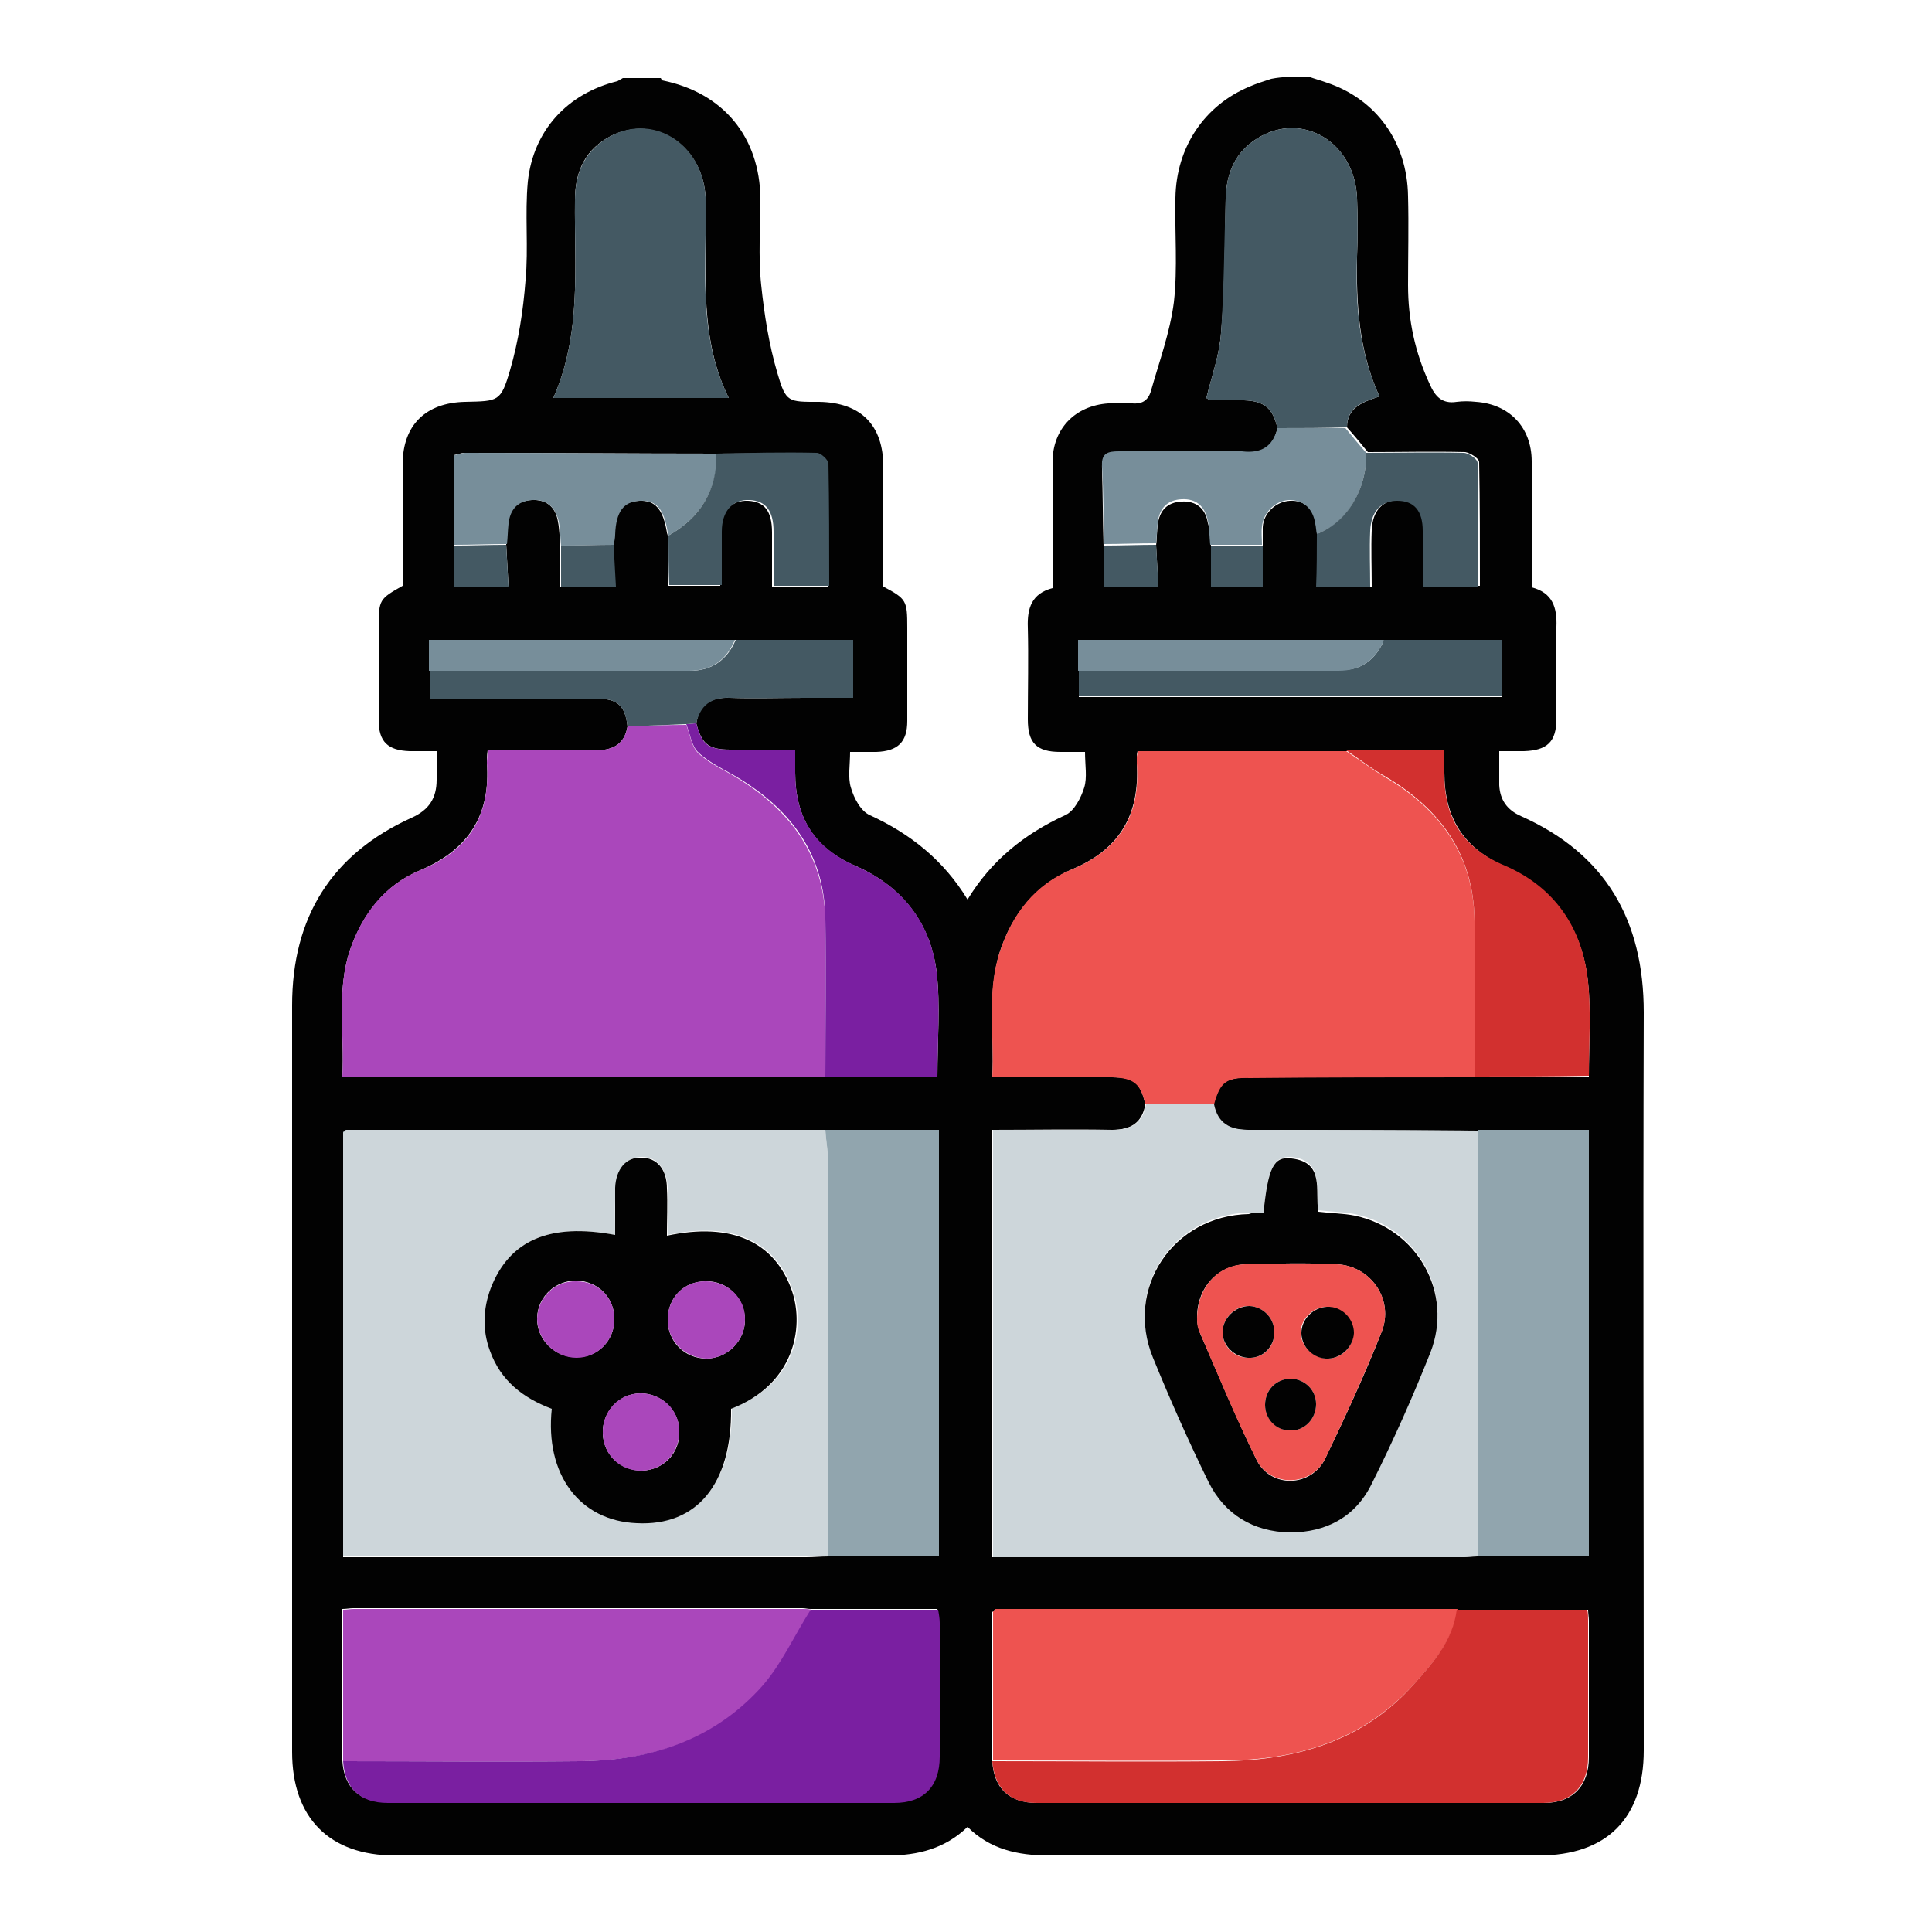 <?xml version="1.0" encoding="utf-8"?>
<!-- Generator: Adobe Illustrator 27.9.0, SVG Export Plug-In . SVG Version: 6.00 Build 0)  -->
<svg version="1.1" id="Layer_1" xmlns="http://www.w3.org/2000/svg" xmlns:xlink="http://www.w3.org/1999/xlink" x="0px" y="0px"
	 viewBox="0 0 250 250" style="enable-background:new 0 0 250 250;" xml:space="preserve">
<style type="text/css">
	.st0{fill:#020202;}
	.st1{fill:#CDD6DA;}
	.st2{fill:#EE5350;}
	.st3{fill:#AA47BB;}
	.st4{fill:#D2302F;}
	.st5{fill:#7A1FA1;}
	.st6{fill:#91A5AE;}
	.st7{fill:#445963;}
	.st8{fill:#778E9A;}
</style>
<g>
	<path class="st0" d="M169.3,9.9c0.8,0.3,1.6,0.5,2.4,0.8c6.3,2.1,10.4,7.6,10.5,14.7c0.1,3.8,0,7.6,0,11.5c0,4.5,0.9,8.7,2.8,12.8
		c0.7,1.6,1.6,2.6,3.5,2.3c0.8-0.1,1.6-0.1,2.5,0c4.3,0.3,7.2,3.3,7.2,7.7c0.1,5.4,0,10.8,0,16.3c2.7,0.7,3.3,2.6,3.2,5.1
		c-0.1,4,0,7.9,0,11.9c0,3-1.2,4.1-4.2,4.2c-1,0-2.1,0-3.2,0c0,1.6,0,3,0,4.4c0.1,1.9,1,3.2,2.8,4c11,4.9,15.9,13.5,15.9,25.4
		c-0.1,31.8,0,63.6,0,95.5c0,8.8-4.8,13.6-13.6,13.6c-21.1,0-42.2,0-63.4,0c-4,0-7.6-0.8-10.5-3.7c-2.9,2.8-6.4,3.7-10.3,3.7
		c-21.3-0.1-42.5,0-63.8,0c-8.5,0-13.3-4.9-13.3-13.4c0-32.2,0-64.4,0-96.6c0-11.4,5.1-19.6,15.5-24.3c2.2-1,3.2-2.5,3.2-4.9
		c0-1.2,0-2.4,0-3.7c-1.3,0-2.4,0-3.5,0c-2.8-0.1-4-1.2-4-4c0-4,0-8.1,0-12.1c0-3.5,0.1-3.6,3.1-5.3c0-5.2,0-10.5,0-15.7
		c0-5.1,3-8,8.1-8.1c4.3-0.1,4.6,0,5.8-4.1c1.1-3.8,1.7-7.7,2-11.6c0.4-4.2-0.1-8.6,0.3-12.8c0.7-6.6,5.1-11.4,11.6-13
		c0.2-0.1,0.5-0.3,0.7-0.4c1.6,0,3.3,0,4.9,0c0.1,0.1,0.1,0.3,0.2,0.3c7.9,1.6,12.6,7.3,12.7,15.3c0,3.7-0.3,7.5,0.1,11.2
		c0.4,3.8,1,7.7,2.1,11.4c1.1,3.8,1.4,3.7,5.4,3.7c5.4,0.1,8.3,3,8.3,8.4c0,5.2,0,10.3,0,15.5c3,1.6,3.1,1.8,3.1,5.3
		c0,4,0,8.1,0,12.1c0,2.7-1.2,3.9-4,4c-1.1,0-2.2,0-3.4,0c0,1.7-0.3,3.3,0.1,4.6c0.4,1.4,1.3,3.1,2.5,3.6c5.2,2.4,9.5,5.8,12.6,10.9
		c3.1-5.1,7.4-8.5,12.6-10.9c1.2-0.5,2.1-2.3,2.5-3.6c0.4-1.3,0.1-2.9,0.1-4.6c-1.2,0-2.2,0-3.2,0c-3.1,0-4.2-1.2-4.2-4.2
		c0-4,0.1-7.9,0-11.9c-0.1-2.5,0.5-4.4,3.2-5.1c0-5.5,0-10.9,0-16.3c0-4.3,2.9-7.3,7.2-7.6c1-0.1,2.1-0.1,3.1,0
		c1.2,0.1,2-0.3,2.4-1.5c1.1-3.9,2.5-7.7,3-11.6c0.5-4.4,0.1-9,0.2-13.5c0.1-6.6,3.8-12,9.6-14.4c0.9-0.4,1.9-0.7,2.8-1
		C166,9.9,167.6,9.9,169.3,9.9z M139.6,86.8c0,1.1,0,2.2,0,3.4c18.4,0,36.6,0,54.7,0c0-2.5,0-4.9,0-7.3c-5.2,0-10.2,0-15.2,0
		c-13.1,0-26.3,0-39.5,0C139.6,84.3,139.6,85.5,139.6,86.8z M95.1,82.8c-13.1,0-26.3,0-39.5,0c0,1.5,0,2.7,0,4c0,1.1,0,2.2,0,3.6
		c1,0,1.8,0,2.6,0c6.3,0,12.7,0,19,0c2.7,0,3.7,0.9,4,3.6c-0.4,2.4-2,3.1-4.2,3.1c-4.6,0-9.2,0-13.9,0c-0.1,0.7-0.1,1.2-0.1,1.6
		c0.5,6.7-2.3,11.2-8.6,13.9c-4.6,1.9-7.5,5.7-9.1,10.3c-1.8,5.4-0.7,10.9-1,16.4c21,0,41.8,0,62.5,0c4.9,0,9.8,0,14.5,0
		c0-4.7,0.4-9.2-0.1-13.5c-0.8-6.5-4.6-11.2-10.6-13.8c-5.3-2.3-7.7-6.3-7.7-12c0-0.9,0-1.9,0-3c-3,0-5.7,0-8.4,0
		c-2.8,0-3.7-0.7-4.4-3.4c0.4-2.4,1.8-3.4,4.3-3.3c3.2,0.1,6.4,0,9.7,0c2.1,0,4.1,0,6.2,0c0-2.7,0-5.1,0-7.5
		C105.1,82.8,100.1,82.8,95.1,82.8z M92.7,58.7c-10.9,0-21.7-0.1-32.6-0.1c-0.4,0-0.9,0.2-1.4,0.3c0,3.9,0,7.8,0,11.6
		c0,1.7,0,3.5,0,5.3c2.4,0,4.6,0,7.1,0c-0.1-1.9-0.2-3.6-0.3-5.4c0.1-0.9,0.1-1.8,0.2-2.6c0.2-1.9,1.2-3,3.1-3.1
		c1.9-0.1,3.1,0.9,3.4,2.8c0.2,1,0.2,2,0.3,3.1c0,1.7,0,3.5,0,5.3c2.4,0,4.6,0,7.1,0c-0.1-1.9-0.2-3.7-0.3-5.4
		c0.1-0.4,0.2-0.9,0.2-1.3c0.1-3.1,1.1-4.3,3.2-4.4c2.1-0.1,3.1,1.1,3.6,4.1c0,0.1,0.1,0.3,0.1,0.4c0,2.1,0,4.3,0,6.5
		c2.4,0,4.6,0,6.8,0c0-2.4,0-4.7,0-6.9c0.1-2.7,1.4-4.2,3.6-4.1c2.1,0.1,3.1,1.3,3.1,4.1c0,2.4,0,4.7,0,7c2.6,0,4.8,0,7.2,0
		c0-5.4,0-10.6-0.1-15.8c0-0.5-1-1.4-1.5-1.4C101.4,58.6,97.1,58.7,92.7,58.7z M156.7,70.6c0,1.7,0,3.5,0,5.3c2.4,0,4.5,0,6.7,0
		c0-1.9,0-3.6,0-5.3c0-0.8,0-1.6,0-2.4c0.1-1.8,1.7-3.3,3.5-3.4c1.9-0.1,3.1,1,3.4,3.1c0.1,0.4,0.1,0.9,0.2,1.3c0,2.2,0,4.4,0,6.7
		c2.3,0,4.5,0,7,0c0-2.5-0.1-4.9,0-7.3c0.1-2.5,1.4-3.9,3.5-3.9c2.1,0,3.2,1.3,3.3,3.9c0,2.4,0,4.7,0,7.2c2.5,0,4.7,0,7.2,0
		c0-5.4,0-10.7-0.1-16c0-0.5-1.2-1.2-1.8-1.3c-4.2-0.1-8.4,0-12.6,0c-0.9-1.1-1.8-2.2-2.7-3.2c0-2.6,2.1-3.3,4.2-4
		c-2.7-5.9-3-12-2.9-18.1c0.1-2.5,0.1-5.1,0-7.6c-0.3-7.2-7.1-11.3-12.9-7.7c-2.9,1.8-4,4.5-4.1,7.8c-0.1,5.8-0.1,11.6-0.6,17.4
		c-0.2,2.8-1.2,5.6-1.9,8.4c0.2,0.1,0.3,0.2,0.4,0.2c1.5,0,3,0,4.5,0.1c2.6,0.1,3.7,1,4.3,3.6c-0.5,2.5-2.1,3.3-4.6,3.3
		c-5.3-0.1-10.6,0-15.9,0c-1.4,0-2.3,0.2-2.2,1.9c0.1,3.3,0.1,6.7,0.2,10.1c0,1.7,0,3.5,0,5.3c2.4,0,4.6,0,7.1,0
		c-0.1-1.9-0.2-3.6-0.3-5.4c0.1-0.9,0.1-1.8,0.2-2.6c0.2-1.9,1.2-3,3.1-3.1c1.9-0.1,3.1,0.9,3.4,2.8
		C156.6,68.5,156.6,69.6,156.7,70.6z M128.4,208.6c0,6.4,0,12.9,0,19.3c0.2,3.5,2.2,5.4,5.8,5.4c21.9,0,43.7,0,65.6,0
		c3.7,0,5.8-2.2,5.8-5.9c0-5.9,0-11.8,0-17.7c0-0.4-0.1-0.9-0.1-1.4c-5.7,0-11.3,0-16.9,0c-19.9,0-39.9,0-59.8,0
		C128.7,208.3,128.6,208.4,128.4,208.6z M104.9,208.2c-0.4,0-0.7-0.1-1.1-0.1c-19.4,0-38.7,0-58.1,0c-0.4,0-0.9,0.1-1.4,0.1
		c0,6.6,0,13.1,0,19.6c0.2,3.5,2.2,5.4,5.8,5.4c21.8,0,43.7,0,65.5,0c3.8,0,5.9-2.1,5.9-6c0-5.8,0-11.5,0-17.3
		c0-0.6-0.1-1.1-0.2-1.7C115.8,208.2,110.4,208.2,104.9,208.2z M190.8,139.3c4.9,0,9.8,0,14.8,0c0-4.2,0.3-8.2-0.1-12.1
		c-0.7-7-4.3-12.2-10.8-15.1c-5.4-2.4-7.8-6.4-7.8-12.1c0-0.9,0-1.8,0-2.8c-4.4,0-8.6,0-12.7,0c-9,0-18,0-27,0
		c-0.1,0.4-0.1,0.5-0.1,0.7c0,0.3,0,0.6,0,0.9c0.4,6.6-2.2,11.1-8.4,13.7c-4.7,2-7.7,5.8-9.3,10.6c-1.7,5.3-0.7,10.8-1,16.3
		c5.4,0,10.5,0,15.5,0c2.8,0,3.7,0.7,4.3,3.5c-0.4,2.4-1.9,3.3-4.3,3.3c-5.1-0.1-10.3,0-15.5,0c0,18.5,0,36.9,0,55.3
		c20.3,0,40.4,0,60.5,0c0.7,0,1.5-0.1,2.2-0.1c4.8,0,9.5,0,14.2,0c0-18.5,0-36.8,0-55.1c-4.9,0-9.6,0-14.3,0
		c-9.9,0-19.7-0.1-29.6-0.1c-2.5,0-4-0.8-4.5-3.3c0.8-2.8,1.6-3.4,4.6-3.5C171.4,139.4,181.1,139.3,190.8,139.3z M106.8,146.2
		c-20.7,0-41.3,0-62,0c-0.1,0.1-0.3,0.3-0.4,0.4c0,18.2,0,36.5,0,54.9c1,0,1.8,0,2.6,0c19.1,0,38.2,0,57.3,0c1,0,1.9-0.1,2.9-0.1
		c4.8,0,9.5,0,14.3,0c0-18.5,0-36.7,0-55.1C116.5,146.2,111.6,146.2,106.8,146.2z M71.6,51.5c7.7,0,15,0,22.7,0
		c-3.4-6.9-3-14-3-21.1c0-1.6,0.1-3.3,0-4.9c-0.4-7-7.1-11-12.8-7.6c-3,1.8-4.1,4.6-4.1,8C74.3,34.5,75.3,43.1,71.6,51.5z"/>
	<path class="st1" d="M44.8,146.2c20.7,0,41.3,0,62,0c0.1,1.6,0.4,3.1,0.4,4.7c0,16.8,0,33.6,0,50.4c-1,0-1.9,0.1-2.9,0.1
		c-19.1,0-38.2,0-57.3,0c-0.8,0-1.6,0-2.6,0c0-18.4,0-36.6,0-54.9C44.5,146.4,44.6,146.3,44.8,146.2z M79.6,159.8
		c-8.5-1.6-13.7,0.7-16,6.8c-1,2.7-1.1,5.4-0.1,8.1c1.4,3.9,4.3,6.2,8,7.5c-0.9,8.5,3.6,14.5,11,14.8c7.8,0.3,12.3-5.1,12.2-14.8
		c8.2-3,9.6-10.4,7.9-15.2c-2.2-6.4-7.8-9-16.2-7.2c0-2.1,0-4.1,0-6.1c-0.1-2.4-1.4-4-3.3-4c-2,0-3.3,1.5-3.4,3.9
		C79.5,155.7,79.6,157.7,79.6,159.8z"/>
	<path class="st1" d="M157.1,142.9c0.5,2.5,2.1,3.3,4.5,3.3c9.9,0,19.7,0,29.6,0.1c0,18.4,0,36.7,0,55.1c-0.7,0-1.5,0.1-2.2,0.1
		c-20.1,0-40.2,0-60.5,0c0-18.4,0-36.7,0-55.3c5.2,0,10.3,0,15.5,0c2.4,0,3.9-0.9,4.3-3.3C151.2,142.9,154.1,142.9,157.1,142.9z
		 M163.5,156.9c-0.8,0-1.3,0-1.9,0c-9.8,0.3-16.1,9.6-12.4,18.6c2.2,5.5,4.7,10.8,7.2,16.1c2.1,4.3,5.7,6.5,10.5,6.5
		c4.7,0.1,8.5-2,10.6-6.3c2.7-5.6,5.3-11.2,7.6-17c3-7.7-1.7-16-9.8-17.7c-1.5-0.3-3.1-0.3-4.7-0.5c-0.5-2.6,0.9-6.4-3.5-6.9
		C164.8,149.6,164.1,151.1,163.5,156.9z"/>
	<path class="st2" d="M157.1,142.9c-3,0-5.9,0-8.9,0c-0.6-2.7-1.5-3.4-4.3-3.5c-5.1,0-10.2,0-15.5,0c0.3-5.5-0.8-11,1-16.3
		c1.6-4.9,4.6-8.7,9.3-10.6c6.3-2.6,8.9-7.2,8.4-13.7c0-0.3,0-0.6,0-0.9c0-0.1,0.1-0.3,0.1-0.7c9,0,18,0,27,0
		c1.7,1.1,3.4,2.4,5.1,3.4c7.1,4.2,11.4,10.1,11.5,18.6c0.1,6.7,0,13.4,0,20.2c-9.7,0-19.4,0-29.1,0.1
		C158.7,139.4,157.9,140,157.1,142.9z"/>
	<path class="st3" d="M106.8,139.3c-20.7,0-41.4,0-62.5,0c0.3-5.5-0.8-11.1,1-16.4c1.6-4.7,4.5-8.4,9.1-10.3
		c6.4-2.6,9.1-7.2,8.6-13.9c0-0.4,0.1-0.9,0.1-1.6c4.6,0,9.3,0,13.9,0c2.2,0,3.8-0.7,4.2-3.1c2.5-0.1,5.1-0.2,7.6-0.2
		c0.5,1.3,0.7,2.9,1.6,3.7c1.5,1.4,3.5,2.2,5.2,3.3c6.8,4.2,11,10,11.2,18.2C106.9,125.7,106.8,132.5,106.8,139.3z"/>
	<path class="st3" d="M44.4,227.9c0-6.5,0-13,0-19.6c0.5,0,0.9-0.1,1.4-0.1c19.4,0,38.7,0,58.1,0c0.4,0,0.7,0,1.1,0.1
		c-2,3.3-3.7,6.9-6.2,9.8c-6.2,7.1-14.5,9.7-23.6,9.8C64.9,228,54.6,227.9,44.4,227.9z"/>
	<path class="st2" d="M128.8,208.2c19.9,0,39.9,0,59.8,0c-0.5,4-3.1,6.9-5.6,9.7c-6.6,7.3-15.2,9.9-24.7,9.9c-9.9,0.1-19.9,0-29.8,0
		c0-6.4,0-12.9,0-19.3C128.6,208.4,128.7,208.3,128.8,208.2z"/>
	<path class="st4" d="M128.4,227.9c9.9,0,19.9,0.1,29.8,0c9.5-0.1,18.2-2.6,24.7-9.9c2.5-2.8,5.1-5.7,5.6-9.7c5.6,0,11.2,0,16.9,0
		c0.1,0.5,0.1,1,0.1,1.4c0,5.9,0,11.8,0,17.7c0,3.7-2.1,5.9-5.8,5.9c-21.9,0-43.7,0-65.6,0C130.6,233.3,128.7,231.4,128.4,227.9z"/>
	<path class="st5" d="M44.4,227.9c10.2,0,20.5,0.1,30.7,0c9.2-0.1,17.4-2.8,23.6-9.8c2.5-2.9,4.1-6.5,6.2-9.8c5.4,0,10.9,0,16.5,0
		c0.1,0.6,0.2,1.2,0.2,1.7c0,5.8,0,11.5,0,17.3c0,3.9-2.1,6-5.9,6c-21.8,0-43.7,0-65.5,0C46.6,233.3,44.6,231.4,44.4,227.9z"/>
	<path class="st6" d="M107.2,201.3c0-16.8,0-33.6,0-50.4c0-1.6-0.3-3.1-0.4-4.7c4.9,0,9.7,0,14.7,0c0,18.4,0,36.6,0,55.1
		C116.7,201.3,112,201.3,107.2,201.3z"/>
	<path class="st6" d="M191.3,201.3c0-18.4,0-36.7,0-55.1c4.7,0,9.4,0,14.3,0c0,18.3,0,36.6,0,55.1
		C200.8,201.3,196,201.3,191.3,201.3z"/>
	<path class="st7" d="M165.3,55.4c-0.6-2.6-1.7-3.5-4.3-3.6c-1.5,0-3,0-4.5-0.1c-0.1,0-0.3-0.1-0.4-0.2c0.7-2.8,1.7-5.6,1.9-8.4
		c0.4-5.8,0.4-11.6,0.6-17.4c0.1-3.3,1.2-6,4.1-7.8c5.8-3.6,12.6,0.5,12.9,7.7c0.1,2.5,0.1,5.1,0,7.6c-0.2,6.2,0.2,12.2,2.9,18.1
		c-2.1,0.7-4.2,1.3-4.2,4C171.2,55.4,168.2,55.4,165.3,55.4z"/>
	<path class="st7" d="M71.6,51.5c3.7-8.4,2.7-17.1,2.8-25.6c0-3.4,1.2-6.2,4.1-8c5.7-3.5,12.4,0.5,12.8,7.6c0.1,1.6,0,3.3,0,4.9
		c-0.1,7.1-0.4,14.2,3,21.1C86.7,51.5,79.3,51.5,71.6,51.5z"/>
	<path class="st5" d="M106.8,139.3c0-6.8,0.1-13.6,0-20.4c-0.1-8.2-4.3-14-11.2-18.2c-1.8-1.1-3.7-1.9-5.2-3.3
		c-0.9-0.8-1.1-2.4-1.6-3.7c0.4,0,0.9-0.1,1.3-0.1c0.7,2.8,1.6,3.4,4.4,3.4c2.7,0,5.4,0,8.4,0c0,1.2,0,2.1,0,3c0,5.7,2.4,9.6,7.7,12
		c6,2.6,9.8,7.2,10.6,13.8c0.5,4.3,0.1,8.8,0.1,13.5C116.6,139.3,111.7,139.3,106.8,139.3z"/>
	<path class="st4" d="M190.8,139.3c0-6.7,0.1-13.4,0-20.2c-0.1-8.5-4.4-14.4-11.5-18.6c-1.8-1-3.4-2.3-5.1-3.4c4.2,0,8.3,0,12.7,0
		c0,1,0,1.9,0,2.8c-0.1,5.8,2.3,9.8,7.8,12.1c6.5,2.8,10.1,8.1,10.8,15.1c0.4,3.9,0.1,7.9,0.1,12.1
		C200.6,139.3,195.7,139.3,190.8,139.3z"/>
	<path class="st8" d="M165.3,55.4c2.9,0,5.9,0,8.8,0c0.9,1.1,1.8,2.2,2.7,3.2c0.1,4.7-2.5,9.1-6.4,10.5c-0.1-0.4-0.1-0.9-0.2-1.3
		c-0.3-2-1.5-3.1-3.4-3.1c-1.8,0.1-3.3,1.6-3.5,3.4c-0.1,0.8,0,1.6,0,2.4c-2.2,0-4.5,0-6.7,0c-0.1-1-0.1-2.1-0.3-3.1
		c-0.4-1.9-1.5-2.9-3.4-2.8c-1.9,0.1-2.9,1.2-3.1,3.1c-0.1,0.9-0.1,1.8-0.2,2.6c-2.3,0-4.6,0.1-6.8,0.1c0-3.4,0-6.7-0.2-10.1
		c-0.1-1.7,0.8-1.9,2.2-1.9c5.3,0,10.6-0.1,15.9,0C163.2,58.7,164.7,57.8,165.3,55.4z"/>
	<path class="st8" d="M86.5,69.3c0-0.1-0.1-0.3-0.1-0.4c-0.5-3.1-1.5-4.2-3.6-4.1c-2.1,0.1-3.1,1.4-3.2,4.4c0,0.4-0.1,0.9-0.2,1.3
		c-2.3,0-4.5,0.1-6.8,0.1c-0.1-1-0.1-2.1-0.3-3.1c-0.4-1.8-1.5-2.9-3.4-2.8c-1.9,0.1-2.9,1.2-3.1,3.1c-0.1,0.9-0.1,1.8-0.2,2.6
		c-2.3,0-4.6,0.1-6.8,0.1c0-3.9,0-7.7,0-11.6c0.6-0.1,1-0.3,1.4-0.3c10.9,0,21.7,0.1,32.6,0.1C92.8,63.5,90.6,67,86.5,69.3z"/>
	<path class="st7" d="M90.1,93.6c-0.4,0-0.9,0.1-1.3,0.1c-2.5,0.1-5.1,0.2-7.6,0.3c-0.3-2.7-1.3-3.6-4-3.6c-6.3,0-12.7,0-19,0
		c-0.8,0-1.6,0-2.6,0c0-1.4,0-2.5,0-3.6c11.2,0,22.4,0,33.7,0c2.8,0,4.8-1.4,5.9-4c5,0,10,0,15.2,0c0,2.5,0,4.8,0,7.5
		c-2,0-4.1,0-6.2,0c-3.2,0-6.4,0.1-9.7,0C92,90.2,90.6,91.3,90.1,93.6z"/>
	<path class="st7" d="M179.1,82.8c5,0,10,0,15.2,0c0,2.4,0,4.8,0,7.3c-18.1,0-36.3,0-54.7,0c0-1.2,0-2.3,0-3.4c11.2,0,22.4,0,33.7,0
		C176.1,86.8,178,85.4,179.1,82.8z"/>
	<path class="st7" d="M170.4,69.1c3.9-1.5,6.5-5.8,6.4-10.5c4.2,0,8.4-0.1,12.6,0c0.6,0,1.8,0.8,1.8,1.3c0.1,5.3,0.1,10.6,0.1,16
		c-2.5,0-4.7,0-7.2,0c0-2.5,0-4.9,0-7.2c0-2.6-1.1-3.9-3.3-3.9c-2.1,0-3.4,1.4-3.5,3.9c-0.1,2.4,0,4.7,0,7.3c-2.5,0-4.7,0-7,0
		C170.4,73.6,170.4,71.3,170.4,69.1z"/>
	<path class="st7" d="M86.5,69.3c4.1-2.3,6.3-5.8,6.2-10.6c4.3-0.1,8.7-0.2,13-0.1c0.5,0,1.5,0.9,1.5,1.4c0.1,5.2,0.1,10.4,0.1,15.8
		c-2.4,0-4.6,0-7.2,0c0-2.3,0-4.7,0-7c0-2.7-1-4-3.1-4.1c-2.2-0.1-3.6,1.4-3.6,4.1c0,2.2,0,4.5,0,6.9c-2.3,0-4.5,0-6.8,0
		C86.5,73.6,86.5,71.4,86.5,69.3z"/>
	<path class="st8" d="M95.1,82.8c-1.1,2.6-3,4-5.9,4c-11.2,0-22.4,0-33.7,0c0-1.3,0-2.5,0-4C68.8,82.8,81.9,82.8,95.1,82.8z"/>
	<path class="st8" d="M179.1,82.8c-1.1,2.6-3,4-5.9,4c-11.2,0-22.4,0-33.7,0c0-1.3,0-2.5,0-4C152.8,82.8,166,82.8,179.1,82.8z"/>
	<path class="st7" d="M58.7,70.6c2.3,0,4.6-0.1,6.8-0.1c0.1,1.7,0.2,3.5,0.3,5.4c-2.5,0-4.7,0-7.1,0C58.7,74.1,58.7,72.3,58.7,70.6z
		"/>
	<path class="st7" d="M72.6,70.6c2.3,0,4.5-0.1,6.8-0.1c0.1,1.7,0.2,3.5,0.3,5.4c-2.5,0-4.7,0-7.1,0C72.6,74.1,72.6,72.3,72.6,70.6z
		"/>
	<path class="st7" d="M142.8,70.6c2.3,0,4.6-0.1,6.8-0.1c0.1,1.7,0.2,3.5,0.3,5.4c-2.5,0-4.7,0-7.1,0
		C142.8,74.1,142.8,72.3,142.8,70.6z"/>
	<path class="st7" d="M156.7,70.6c2.2,0,4.5,0,6.7,0c0,1.7,0,3.4,0,5.3c-2.2,0-4.3,0-6.7,0C156.7,74.1,156.7,72.3,156.7,70.6z"/>
	<path class="st6" d="M44.8,146.2c-0.1,0.1-0.3,0.3-0.4,0.4C44.5,146.4,44.6,146.3,44.8,146.2z"/>
	<path class="st4" d="M128.8,208.2c-0.1,0.1-0.2,0.2-0.4,0.3C128.6,208.4,128.7,208.3,128.8,208.2z"/>
	<path class="st0" d="M79.6,159.8c0-2,0-4.1,0-6.1c0.1-2.4,1.4-4,3.4-3.9c2,0,3.3,1.5,3.3,4c0.1,2,0,4,0,6.1
		c8.4-1.8,14,0.8,16.2,7.2c1.6,4.8,0.2,12.1-7.9,15.2c0.1,9.7-4.4,15.2-12.2,14.8c-7.4-0.3-11.9-6.3-11-14.8c-3.7-1.4-6.6-3.6-8-7.5
		c-1-2.7-0.9-5.4,0.1-8.1C65.9,160.5,71.1,158.2,79.6,159.8z M86.4,170.8c0,2.8,2.2,5,5,5c2.7,0,5-2.3,5-5c0-2.8-2.3-5.1-5.1-5
		C88.5,165.8,86.4,167.9,86.4,170.8z M79.5,170.7c0-2.8-2.1-4.9-4.9-5c-2.8,0-5,2.1-5.1,4.8c-0.1,2.8,2.3,5.2,5.1,5.1
		C77.3,175.7,79.5,173.5,79.5,170.7z M87.9,185.2c0-2.7-2.3-4.9-5-4.9c-2.8,0-5,2.4-4.9,5.2c0.1,2.8,2.3,4.8,5.1,4.8
		C85.9,190.2,88,188,87.9,185.2z"/>
	<path class="st0" d="M163.5,156.9c0.6-5.8,1.3-7.3,3.6-7c4.4,0.5,3,4.2,3.5,6.9c1.6,0.2,3.2,0.2,4.7,0.5c8.1,1.7,12.8,10,9.8,17.7
		c-2.3,5.8-4.8,11.4-7.6,17c-2.1,4.3-5.9,6.3-10.6,6.3c-4.7-0.1-8.4-2.3-10.5-6.5c-2.6-5.3-5-10.7-7.2-16.1
		c-3.7-9,2.6-18.4,12.4-18.6C162.1,156.9,162.7,156.9,163.5,156.9z M154.9,170.7c0,0.3,0.1,1,0.3,1.6c2.4,5.5,4.7,11.1,7.4,16.6
		c1.8,3.7,7.1,3.6,8.9-0.2c2.6-5.4,5.1-10.8,7.3-16.4c1.6-4.1-1.4-8.5-5.8-8.7c-4-0.2-7.9-0.1-11.9,0
		C157.5,163.8,154.8,166.7,154.9,170.7z"/>
	<path class="st3" d="M86.4,170.8c0-2.8,2-5,4.9-5c2.9,0,5.2,2.2,5.1,5c0,2.7-2.3,5-5,5C88.6,175.7,86.4,173.5,86.4,170.8z"/>
	<path class="st3" d="M79.5,170.7c0,2.8-2.2,5-4.9,5c-2.8,0-5.1-2.4-5.1-5.1c0.1-2.7,2.3-4.9,5.1-4.8
		C77.4,165.8,79.5,167.9,79.5,170.7z"/>
	<path class="st3" d="M87.9,185.2c0,2.8-2,5-4.8,5.1c-2.8,0.1-5-2-5.1-4.8c-0.1-2.9,2.1-5.2,4.9-5.2
		C85.6,180.3,87.9,182.4,87.9,185.2z"/>
	<path class="st2" d="M154.9,170.7c0-4,2.6-7,6.2-7.1c4-0.1,7.9-0.2,11.9,0c4.4,0.2,7.4,4.6,5.8,8.7c-2.2,5.5-4.7,11-7.3,16.4
		c-1.8,3.7-7.1,3.8-8.9,0.2c-2.7-5.4-5-11-7.4-16.6C154.9,171.7,154.9,171,154.9,170.7z M171.9,175.8c1.8-0.1,3.2-1.5,3.2-3.3
		c0-1.9-1.6-3.4-3.5-3.4c-1.8,0.1-3.3,1.6-3.3,3.4C168.4,174.3,170,175.8,171.9,175.8z M164.9,172.4c0-1.8-1.4-3.3-3.2-3.4
		c-1.8-0.1-3.5,1.5-3.5,3.4c0,1.8,1.5,3.3,3.3,3.3C163.4,175.8,164.9,174.4,164.9,172.4z M170.3,181.7c0-1.8-1.4-3.2-3.2-3.3
		c-1.9,0-3.4,1.4-3.4,3.4c0,1.8,1.5,3.3,3.2,3.3C168.8,185.2,170.3,183.6,170.3,181.7z"/>
	<path class="st0" d="M171.9,175.8c-1.9,0.1-3.5-1.5-3.5-3.3c0-1.8,1.5-3.3,3.3-3.4c1.9-0.1,3.5,1.5,3.5,3.4
		C175.1,174.2,173.7,175.7,171.9,175.8z"/>
	<path class="st0" d="M164.9,172.4c0,1.9-1.5,3.4-3.4,3.3c-1.8-0.1-3.3-1.6-3.3-3.3c0-1.8,1.6-3.4,3.5-3.4
		C163.5,169.1,164.9,170.6,164.9,172.4z"/>
	<path class="st0" d="M170.3,181.7c0,1.9-1.5,3.5-3.4,3.4c-1.8,0-3.2-1.5-3.2-3.3c0-1.9,1.4-3.4,3.4-3.4
		C168.9,178.5,170.3,179.9,170.3,181.7z"/>
</g>
</svg>
